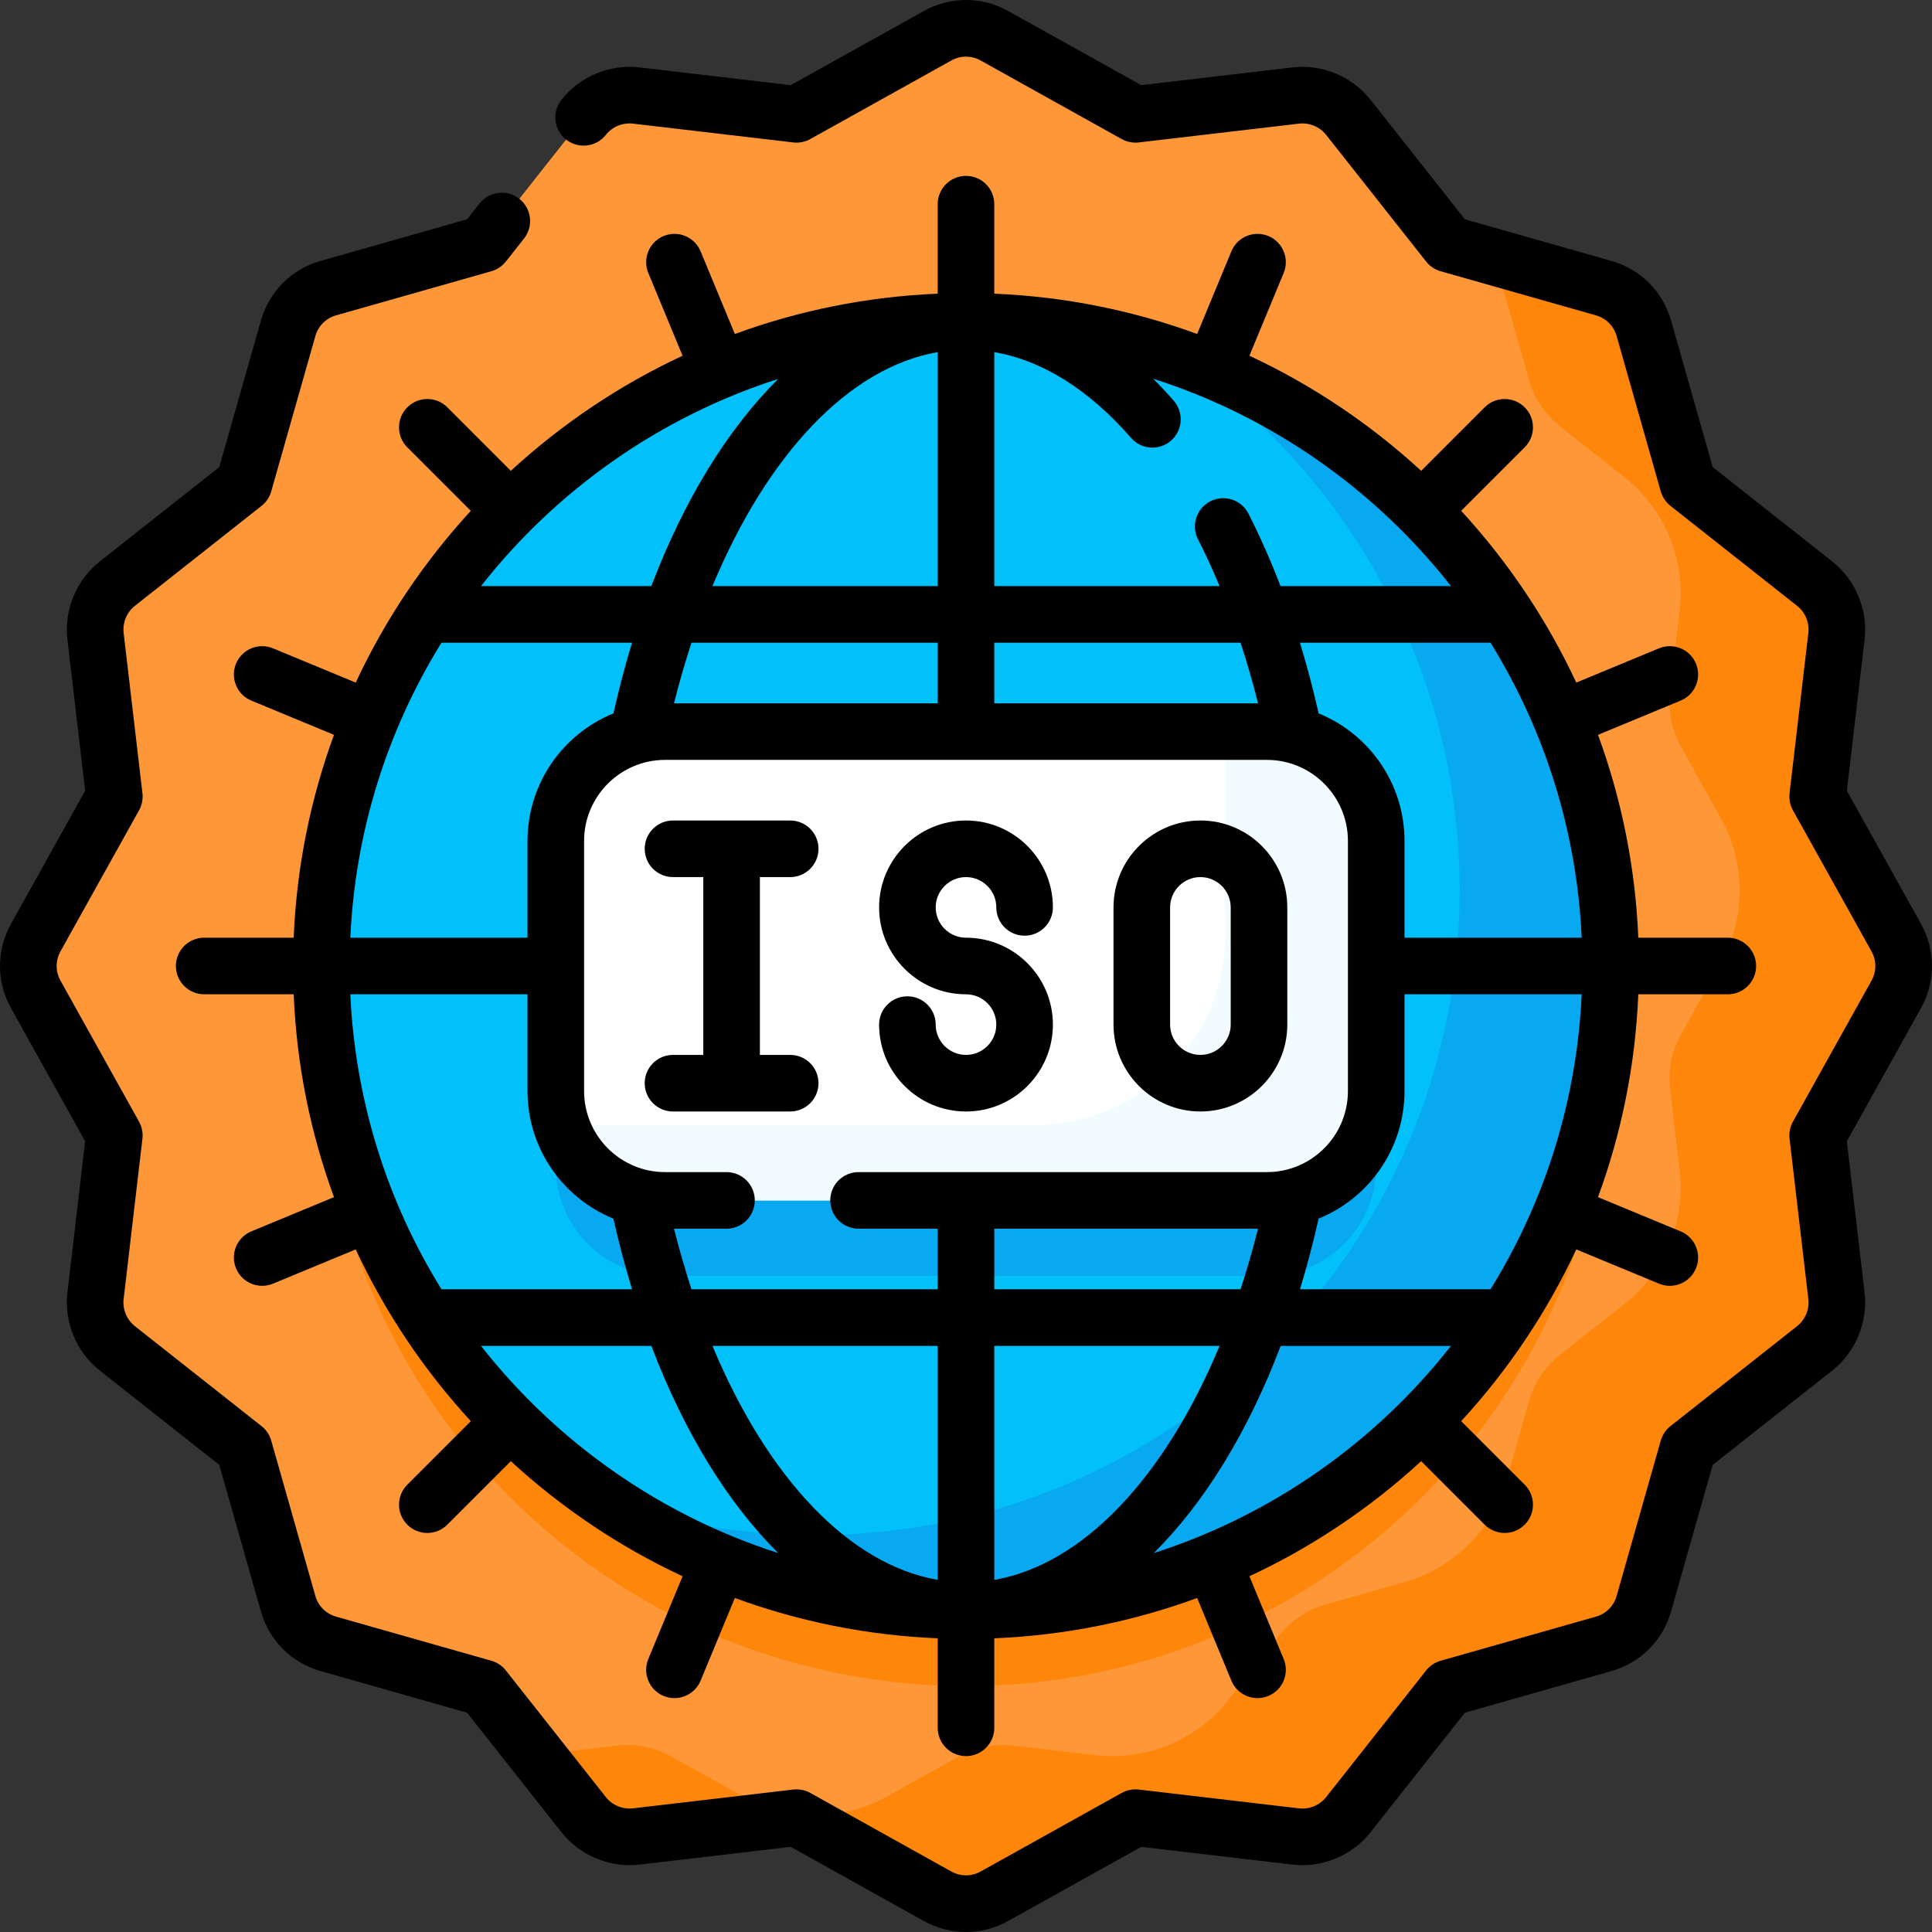 <svg xmlns="http://www.w3.org/2000/svg" id="Capa_1" height="512" viewBox="0 0 512.042 512.042" width="512"><rect x="0" y="0" width="512.042" height="512.042" fill="#333333" stroke="none"/><g><path d="m502.564 263.554-20.823 37.38 4.982 42.474c.626 5.34-1.563 10.622-5.783 13.954l-33.57 26.499-11.692 41.158c-1.466 5.161-5.5 9.195-10.661 10.661l-41.158 11.692-26.499 33.569c-3.331 4.22-8.614 6.41-13.954 5.783l-42.473-4.982-37.38 20.822c-4.683 2.609-10.383 2.609-15.066 0l-37.38-20.823-42.474 4.982c-5.34.626-10.622-1.563-13.954-5.783l-26.499-33.57-41.158-11.692c-5.161-1.466-9.195-5.5-10.661-10.661l-11.69-41.157-33.57-26.499c-4.22-3.331-6.41-8.614-5.783-13.954l4.982-42.473-20.822-37.38c-2.609-4.683-2.609-10.383 0-15.066l20.823-37.38-4.982-42.474c-.626-5.34 1.563-10.622 5.783-13.954l33.57-26.499 11.692-41.158c1.466-5.161 5.5-9.195 10.661-10.661l41.158-11.692 26.499-33.57c3.331-4.22 8.614-6.41 13.954-5.783l42.473 4.982 37.38-20.822c4.683-2.609 10.383-2.609 15.066 0l37.38 20.823 42.474-4.982c5.34-.626 10.622 1.563 13.954 5.783l26.499 33.57 41.158 11.692c5.161 1.466 9.195 5.5 10.661 10.661l11.692 41.158 33.569 26.499c4.22 3.331 6.41 8.614 5.783 13.954l-4.982 42.473 20.822 37.38c2.608 4.683 2.608 10.383-.001 15.066z" fill="#fe9738"></path><circle cx="256.021" cy="276.021" fill="#fe860a" r="170.844"></circle><path d="m502.564 248.488-20.823-37.38 4.982-42.473c.626-5.34-1.563-10.622-5.783-13.954l-33.57-26.499-11.69-41.158c-1.466-5.161-5.5-9.195-10.661-10.661l-31.794-9.032c2.71 3.705 4.788 7.907 6.08 12.455l5.963 20.99c1.368 4.814 4.218 9.075 8.146 12.176l17.087 13.488c10.708 8.452 16.262 21.855 14.673 35.404l-2.537 21.628c-.582 4.964.413 9.986 2.846 14.352l10.631 19.084c6.619 11.882 6.619 26.343 0 38.226l-10.631 19.084c-2.432 4.366-3.428 9.388-2.846 14.352l2.537 21.629c1.589 13.549-3.966 26.951-14.673 35.404l-17.087 13.488c-3.928 3.101-6.779 7.361-8.147 12.176l-5.963 20.99c-3.72 13.094-13.954 23.329-27.049 27.048l-20.99 5.963c-4.814 1.368-9.075 4.218-12.176 8.146l-13.488 17.087c-8.452 10.708-21.855 16.262-35.404 14.673l-21.628-2.537c-4.964-.582-9.986.413-14.352 2.846l-19.084 10.631c-11.882 6.619-26.343 6.619-38.226 0l-19.084-10.631c-4.366-2.432-9.388-3.428-14.352-2.846l-21.27 2.495 12.478 15.808c3.331 4.22 8.614 6.41 13.954 5.783l42.474-4.982 37.38 20.823c4.683 2.609 10.383 2.609 15.066 0l37.38-20.823 42.473 4.982c5.34.626 10.622-1.563 13.954-5.783l26.499-33.57 41.158-11.692c5.161-1.466 9.195-5.5 10.661-10.661l11.692-41.158 33.57-26.499c4.22-3.331 6.41-8.614 5.783-13.954l-4.982-42.474 20.823-37.38c2.609-4.681 2.609-10.381 0-15.064z" fill="#fe860a"></path><circle cx="256.021" cy="256.021" fill="#01c0fa" r="170.844"></circle><path d="m335.768 338.146h-159.494c-16.001 0-28.972-12.971-28.972-28.972v-66.306c0-16.001 12.971-28.972 28.972-28.972h159.494c16.001 0 28.972 12.971 28.972 28.972v66.306c0 16.001-12.971 28.972-28.972 28.972z" fill="#08a9f1"></path><path d="m311.681 94.45c45.366 30.714 75.184 82.66 75.184 141.571 0 94.354-76.489 170.844-170.844 170.844-19.488 0-38.213-3.263-55.66-9.272 27.294 18.479 60.216 29.272 95.66 29.272 94.354 0 170.844-76.489 170.844-170.844 0-74.867-48.157-138.486-115.184-161.571z" fill="#08a9f1"></path><path d="m335.768 318.146h-159.494c-16.001 0-28.972-12.971-28.972-28.972v-66.306c0-16.001 12.971-28.972 28.972-28.972h159.494c16.001 0 28.972 12.971 28.972 28.972v66.306c0 16.001-12.971 28.972-28.972 28.972z" fill="#fff"></path><path d="m335.768 193.896h-12.444c.919 2.825 1.416 5.84 1.416 8.972v44.82c0 27.867-22.591 50.458-50.458 50.458h-125.564c3.777 11.609 14.687 20 27.556 20h159.494c16.001 0 28.972-12.971 28.972-28.972v-66.306c0-16.001-12.971-28.972-28.972-28.972z" fill="#f2fbff"></path><path d="m509.117 244.838-19.643-35.263 4.699-40.066c.923-7.869-2.366-15.806-8.585-20.714l-31.665-24.996-11.029-38.825c-2.193-7.718-8.109-13.633-15.826-15.825l-38.824-11.029-24.995-31.666c-4.909-6.218-12.844-9.508-20.714-8.585l-40.067 4.699-35.264-19.643c-7.003-3.9-15.363-3.9-22.366 0l-35.263 19.643-40.066-4.699c-7.865-.923-15.806 2.366-20.715 8.585-2.566 3.251-2.011 7.968 1.24 10.534 3.253 2.566 7.969 2.011 10.534-1.24 1.704-2.159 4.455-3.305 7.193-2.981l42.473 4.981c1.564.186 3.147-.13 4.523-.896l37.38-20.822c2.432-1.355 5.336-1.354 7.767 0l37.38 20.823c1.376.766 2.96 1.081 4.523.896l42.474-4.982c2.728-.32 5.488.821 7.192 2.981l26.499 33.57c.977 1.238 2.32 2.137 3.837 2.567l41.159 11.692c2.68.761 4.734 2.815 5.495 5.495l11.692 41.158c.431 1.518 1.329 2.86 2.567 3.837l33.569 26.5c2.16 1.704 3.302 4.46 2.981 7.193l-4.981 42.473c-.184 1.564.13 3.147.896 4.523l20.822 37.38c1.354 2.432 1.354 5.335 0 7.767l-20.823 37.38c-.767 1.376-1.08 2.959-.896 4.523l4.982 42.474c.32 2.732-.822 5.488-2.981 7.192l-33.57 26.499c-1.238.977-2.137 2.32-2.567 3.837l-11.692 41.159c-.761 2.68-2.815 4.734-5.495 5.495l-41.158 11.692c-1.518.431-2.86 1.329-3.837 2.567l-26.5 33.569c-1.704 2.159-4.456 3.3-7.193 2.981l-42.473-4.981c-1.562-.183-3.146.13-4.523.896l-37.38 20.822c-2.431 1.356-5.335 1.355-7.767 0l-37.38-20.823c-1.376-.766-2.959-1.08-4.523-.896l-42.474 4.982c-2.729.319-5.488-.822-7.192-2.981l-26.499-33.57c-.977-1.238-2.32-2.137-3.837-2.567l-41.159-11.692c-2.68-.761-4.734-2.815-5.495-5.495l-11.692-41.158c-.431-1.518-1.329-2.86-2.567-3.837l-33.569-26.5c-2.16-1.704-3.302-4.46-2.981-7.193l4.981-42.473c.184-1.564-.13-3.147-.896-4.523l-20.822-37.38c-1.354-2.432-1.354-5.335 0-7.767l20.823-37.38c.767-1.376 1.08-2.959.896-4.523l-4.982-42.474c-.32-2.732.822-5.488 2.981-7.192l33.57-26.499c1.238-.977 2.137-2.32 2.567-3.837l11.692-41.159c.761-2.68 2.815-4.734 5.495-5.495l41.158-11.692c1.518-.431 2.86-1.329 3.837-2.567l4.811-6.095c2.566-3.251 2.012-7.967-1.24-10.534-3.251-2.567-7.968-2.013-10.534 1.24l-3.308 4.19-38.823 11.03c-7.718 2.193-13.633 8.109-15.825 15.826l-11.029 38.824-31.666 24.995c-6.219 4.909-9.508 12.846-8.585 20.714l4.699 40.067-19.643 35.264c-3.9 7.002-3.9 15.364 0 22.366l19.643 35.263-4.699 40.066c-.923 7.869 2.366 15.806 8.585 20.714l31.665 24.996 11.029 38.825c2.193 7.718 8.109 13.633 15.826 15.825l38.824 11.029 24.995 31.666c4.909 6.219 12.846 9.509 20.714 8.585l40.067-4.699 35.263 19.644c7.003 3.9 15.363 3.901 22.366 0l35.263-19.643 40.066 4.699c7.867.924 15.807-2.366 20.714-8.585l24.996-31.665 38.825-11.029c7.718-2.193 13.633-8.109 15.825-15.826l11.029-38.824 31.666-24.995c6.219-4.909 9.508-12.846 8.585-20.714l-4.699-40.067 19.644-35.263c3.9-7.004 3.9-15.366 0-22.368z"></path><path d="m318.146 217.458c-12.7 0-23.031 10.332-23.031 23.031v31.062c0 12.7 10.332 23.031 23.031 23.031s23.031-10.332 23.031-23.031v-31.061c0-12.7-10.331-23.032-23.031-23.032zm8.031 54.094c0 4.428-3.603 8.031-8.031 8.031s-8.031-3.603-8.031-8.031v-31.062c0-4.428 3.603-8.031 8.031-8.031s8.031 3.603 8.031 8.031z"></path><path d="m256.021 232.458c4.428 0 8.031 3.603 8.031 8.031 0 4.142 3.358 7.5 7.5 7.5s7.5-3.358 7.5-7.5c0-12.7-10.332-23.031-23.031-23.031s-23.031 10.332-23.031 23.032 10.332 23.031 23.031 23.031c4.428 0 8.031 3.603 8.031 8.031s-3.603 8.031-8.031 8.031-8.031-3.603-8.031-8.031c0-4.142-3.358-7.5-7.5-7.5s-7.5 3.358-7.5 7.5c0 12.7 10.332 23.031 23.031 23.031s23.031-10.332 23.031-23.031-10.332-23.031-23.031-23.031c-4.428 0-8.031-3.603-8.031-8.031s3.603-8.032 8.031-8.032z"></path><path d="m118.555 107.949c-2.929-2.929-7.678-2.929-10.606 0-2.929 2.929-2.929 7.678 0 10.606l16.831 16.831c-12.453 13.537-22.753 28.903-30.502 45.521l-21.924-9.081c-3.827-1.585-8.214.231-9.799 4.059-1.585 3.827.232 8.214 4.059 9.799l21.905 9.073c-6.194 16.881-9.903 34.951-10.685 53.763h-23.719c-4.142 0-7.5 3.358-7.5 7.5s3.358 7.5 7.5 7.5h23.719c.782 18.813 4.492 36.882 10.685 53.763l-21.905 9.073c-3.827 1.585-5.644 5.973-4.059 9.799 1.583 3.821 5.967 5.646 9.799 4.059l21.924-9.081c7.742 16.605 18.039 31.973 30.502 45.521l-16.831 16.831c-2.929 2.929-2.929 7.678 0 10.606 2.929 2.929 7.678 2.929 10.606 0l16.831-16.831c13.44 12.364 28.778 22.695 45.521 30.502l-9.081 21.924c-1.585 3.827.232 8.214 4.059 9.799 3.834 1.588 8.217-.24 9.799-4.059l9.073-21.905c16.881 6.194 34.951 9.903 53.763 10.685v23.719c0 4.142 3.358 7.5 7.5 7.5s7.5-3.358 7.5-7.5v-23.719c18.813-.782 36.882-4.492 53.763-10.685l9.073 21.905c1.583 3.821 5.967 5.646 9.799 4.059 3.827-1.585 5.644-5.973 4.059-9.799l-9.081-21.924c16.743-7.806 32.081-18.138 45.521-30.502l16.831 16.831c2.929 2.929 7.678 2.929 10.606 0 2.929-2.929 2.929-7.678 0-10.606l-16.831-16.831c12.453-13.538 22.753-28.903 30.502-45.521l21.924 9.081c3.834 1.588 8.217-.24 9.799-4.059 1.585-3.827-.232-8.214-4.059-9.799l-21.905-9.073c6.194-16.881 9.903-34.951 10.685-53.763h23.719c4.142 0 7.5-3.358 7.5-7.5s-3.358-7.5-7.5-7.5h-23.719c-.782-18.813-4.492-36.882-10.685-53.763l21.905-9.073c3.827-1.585 5.644-5.973 4.059-9.799-1.585-3.827-5.973-5.643-9.799-4.059l-21.924 9.081c-7.742-16.604-18.038-31.973-30.502-45.521l16.831-16.831c2.929-2.929 2.929-7.678 0-10.606-2.929-2.929-7.678-2.929-10.606 0l-16.831 16.831c-13.44-12.364-28.778-22.695-45.521-30.502l9.081-21.924c1.585-3.827-.232-8.214-4.059-9.799s-8.214.232-9.799 4.059l-9.073 21.905c-16.881-6.194-34.951-9.903-53.763-10.685v-23.719c0-4.142-3.358-7.5-7.5-7.5s-7.5 3.358-7.5 7.5v23.719c-18.813.782-36.882 4.492-53.763 10.685l-9.073-21.905c-1.585-3.827-5.973-5.643-9.799-4.059-3.827 1.585-5.644 5.973-4.059 9.799l9.081 21.924c-16.743 7.806-32.081 18.138-45.521 30.502zm87.691-7.518c-13.383 13.293-24.905 31.98-33.622 54.903h-45.14c19.943-25.403 47.265-44.804 78.762-54.903zm178.312 54.902h-45.186c-2.57-6.71-5.405-13.118-8.498-19.199-1.879-3.692-6.395-5.161-10.085-3.285-3.692 1.878-5.163 6.394-3.285 10.085 2.024 3.978 3.93 8.114 5.716 12.398h-59.701v-62.007c12.708 2.196 25.109 9.945 36.247 22.735 2.721 3.124 7.458 3.451 10.582.731s3.451-7.458.731-10.582c-1.787-2.052-3.607-3.997-5.458-5.835 31.063 9.922 58.624 29.086 78.937 54.959zm22.422 38.296c7.07 17.044 11.335 35.534 12.214 54.892h-46.954v-25.653c0-15.266-9.428-28.37-22.766-33.799-1.452-6.438-3.104-12.689-4.953-18.735h50.517c4.533 7.328 8.504 15.039 11.851 23.073.035.089.043.111.091.222zm-.01 124.809c-.043.1-.028.062-.082.197-3.347 8.034-7.318 15.745-11.851 23.073h-50.501c1.829-6.013 3.48-12.264 4.938-18.736 13.338-5.429 22.765-18.533 22.765-33.799v-25.653h46.955c-.879 19.368-5.147 37.868-12.224 54.918zm-101.177 93.174c13.384-13.294 24.907-31.98 33.627-54.904h45.138c-19.903 25.353-47.204 44.785-78.765 54.904zm-178.309-54.904h45.143c8.719 22.924 20.242 41.611 33.624 54.904-31.185-9.997-58.616-29.235-78.767-54.904zm-34.636-93.187h46.955v25.653c0 15.267 9.43 28.373 22.771 33.801 1.458 6.471 3.109 12.721 4.938 18.733h-50.506c-14.502-23.439-22.887-50.203-24.158-78.187zm24.157-93.188h50.504c-1.828 6.012-3.478 12.263-4.936 18.733-13.341 5.427-22.771 18.534-22.771 33.801v25.653h-46.954c1.27-27.976 9.652-54.741 24.157-78.187zm131.514-77.005v62.006h-59.694c14.556-34.97 36.218-57.935 59.694-62.006zm0 77.005v16.062h-69.889c1.393-5.545 2.943-10.905 4.636-16.062zm108.721 118.841c0 11.839-9.632 21.472-21.472 21.472h-108.223c-4.142 0-7.5 3.358-7.5 7.5s3.358 7.5 7.5 7.5h20.974v16.062h-65.251c-1.693-5.157-3.244-10.517-4.637-16.062h13.915c4.142 0 7.5-3.358 7.5-7.5s-3.358-7.5-7.5-7.5h-16.271c-11.839 0-21.472-9.632-21.472-21.472v-66.307c0-11.839 9.632-21.472 21.472-21.472h159.494c11.839 0 21.472 9.632 21.472 21.472v66.307zm-168.413 67.534h59.691v62.008c-23.47-4.072-45.132-27.038-59.691-62.008zm74.692 62.009v-62.008h59.7c-14.56 34.97-36.225 57.936-59.7 62.008zm0-77.009v-16.062h69.898c-1.394 5.545-2.944 10.905-4.638 16.062zm69.9-155.312h-69.9v-16.062h65.267c1.701 5.181 3.247 10.539 4.633 16.062z"></path><path d="m209.427 232.458c4.142 0 7.5-3.358 7.5-7.5s-3.358-7.5-7.5-7.5h-31.062c-4.142 0-7.5 3.358-7.5 7.5s3.358 7.5 7.5 7.5h8.031v47.125h-8.031c-4.142 0-7.5 3.358-7.5 7.5s3.358 7.5 7.5 7.5h31.062c4.142 0 7.5-3.358 7.5-7.5s-3.358-7.5-7.5-7.5h-8.031v-47.125z"></path></g></svg>